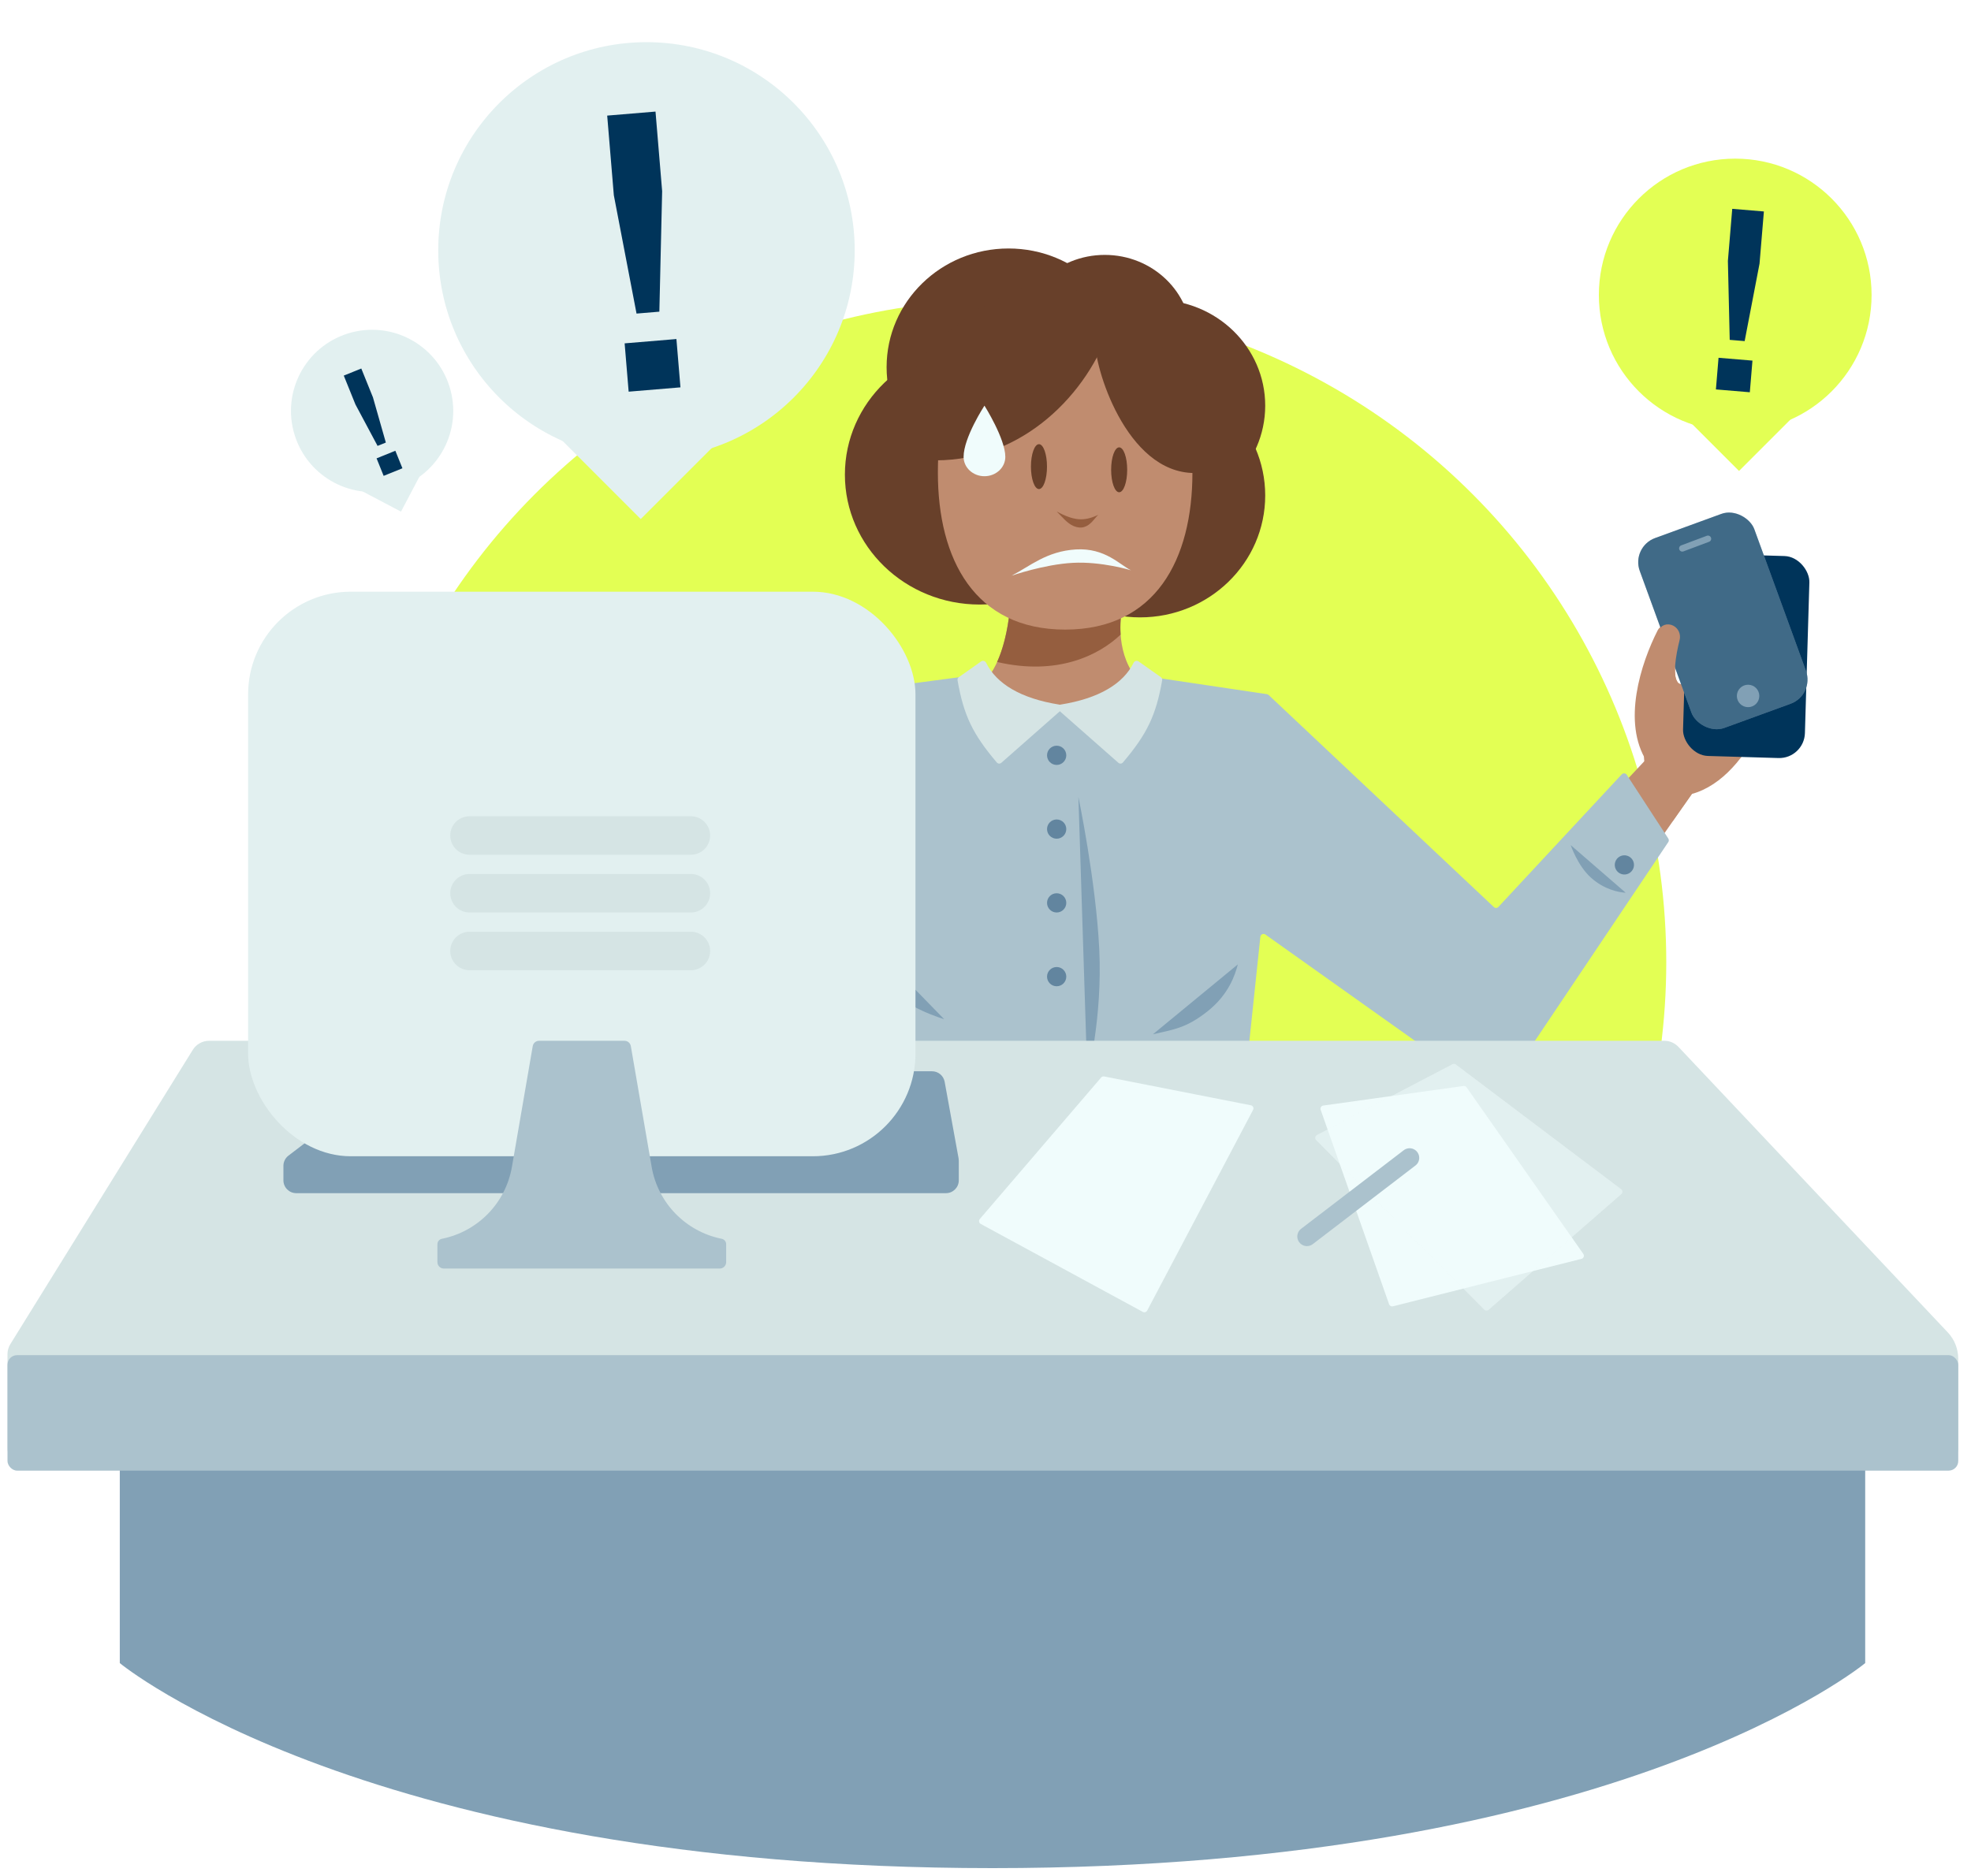 <svg width="125" height="119" viewBox="0 0 125 119" fill="none" xmlns="http://www.w3.org/2000/svg">
<g clip-path="url(#clip0_12729_188035)">
<ellipse cx="63.655" cy="61.036" rx="42.019" ry="42.019" fill="#E3FF54"/>
<ellipse cx="67.624" cy="27.36" rx="9.971" ry="9.36" fill="#68402A"/>
<ellipse cx="70.065" cy="21.459" rx="5.494" ry="5.29" fill="#68402A"/>
<ellipse cx="73.321" cy="25.732" rx="6.918" ry="6.715" fill="#68402A"/>
<ellipse cx="63.96" cy="23.291" rx="7.732" ry="7.529" fill="#68402A"/>
<ellipse cx="72.303" cy="31.43" rx="7.936" ry="7.732" fill="#68402A"/>
<ellipse cx="62.129" cy="30.107" rx="8.546" ry="8.241" fill="#68402A"/>
<path d="M111.268 38.348C112.57 38.674 112.692 40.18 112.59 40.892L112.081 42.418C110.284 45.538 106.242 51.086 104.451 48.319C102.841 45.831 104.071 42.061 105.124 39.994C105.308 39.634 105.749 39.506 106.111 39.687C106.445 39.854 106.61 40.237 106.519 40.6C106.121 42.196 105.9 44.245 107.402 43.028C109.538 41.299 109.64 37.941 111.268 38.348Z" fill="#C08C6F"/>
<path d="M64.059 38.552C63.733 41.889 62.635 43.198 62.126 43.435L67.416 47.199C69.79 46.521 74.131 44.819 72.503 43.435C70.876 42.051 70.943 39.603 71.181 38.552C68.942 37.161 64.385 35.215 64.059 38.552Z" fill="#C08C6F"/>
<path fill-rule="evenodd" clip-rule="evenodd" d="M71.069 40.255C71.022 39.573 71.088 38.958 71.18 38.552C68.942 37.161 64.384 35.215 64.058 38.552C63.906 40.106 63.587 41.221 63.237 41.992C67.078 42.883 69.703 41.555 71.069 40.255Z" fill="#955E3F"/>
<path d="M94.989 58.22L93.772 57.557L87.664 62.969L92.996 66.598C94.101 67.35 95.605 67.074 96.371 65.979L107.372 50.259L104.608 47.938L94.989 58.22Z" fill="#C08C6F"/>
<path d="M37.357 55.604L38.692 55.231L43.427 61.878L37.415 64.215C36.17 64.699 34.767 64.092 34.266 62.853L27.081 45.062L30.297 43.421L37.357 55.604Z" fill="#C08C6F"/>
<path d="M72.153 42.906C69.102 46.169 63.355 44.377 61.906 42.902C61.859 42.854 61.794 42.83 61.727 42.839L52.708 44.034C52.675 44.039 52.643 44.051 52.616 44.071L37.488 54.975C37.39 55.046 37.252 55.016 37.192 54.91L31.623 45.043C31.561 44.933 31.415 44.905 31.318 44.985L27.249 48.297C27.178 48.354 27.155 48.451 27.19 48.535L33.486 63.224C34.191 64.869 36.092 65.637 37.742 64.942L51.415 59.182C51.539 59.13 51.679 59.21 51.696 59.343L54.009 77.318C54.018 77.389 54.062 77.449 54.127 77.477C61.523 80.649 76.326 77.778 77.898 77.46C77.984 77.442 78.04 77.373 78.049 77.285L79.931 59.424C79.947 59.27 80.124 59.19 80.251 59.28L92.162 67.746C93.656 68.808 95.731 68.428 96.752 66.906L105.802 53.416C105.847 53.348 105.848 53.26 105.803 53.191L103.17 49.147C103.098 49.036 102.941 49.023 102.85 49.12L95.028 57.529C94.951 57.611 94.822 57.616 94.74 57.538L80.456 44.085C80.426 44.056 80.388 44.038 80.346 44.032L72.336 42.841C72.268 42.831 72.2 42.856 72.153 42.906Z" fill="#ABC2CD"/>
<path d="M75.623 29.986C75.623 35.481 73.289 39.937 67.552 39.937C61.814 39.937 59.48 35.481 59.48 29.986C59.48 24.49 61.231 20.035 67.552 20.035C73.873 20.035 75.623 24.49 75.623 29.986Z" fill="#C08C6F"/>
<path d="M59.88 64.651L52.885 57.475C53.473 59.126 53.672 60.083 55.365 61.875C57.059 63.666 58.919 64.342 59.88 64.651Z" fill="#81A0B5"/>
<path d="M68.959 68.303L68.392 50.557C68.392 50.557 69.502 55.853 69.715 60.222C69.928 64.591 68.959 68.303 68.959 68.303Z" fill="#81A0B5"/>
<path d="M78.504 61.173L73.117 65.608C74.45 65.298 75.236 65.218 76.585 64.147C77.935 63.077 78.333 61.824 78.504 61.173Z" fill="#81A0B5"/>
<path d="M63.505 48.386L67.285 45.056C67.416 44.94 67.349 44.722 67.176 44.694C64.728 44.307 63.189 43.364 62.539 42.042C62.481 41.925 62.331 41.88 62.224 41.956L60.81 42.954C60.746 42.999 60.714 43.078 60.727 43.155C61.117 45.366 61.674 46.55 63.216 48.365C63.29 48.452 63.42 48.461 63.505 48.386Z" fill="#D5E4E4"/>
<path d="M70.927 48.386L67.147 45.056C67.015 44.94 67.083 44.722 67.256 44.694C69.703 44.307 71.242 43.364 71.892 42.042C71.95 41.925 72.1 41.88 72.207 41.956L73.622 42.954C73.686 42.999 73.718 43.078 73.704 43.155C73.314 45.366 72.757 46.55 71.215 48.365C71.142 48.452 71.012 48.461 70.927 48.386Z" fill="#D5E4E4"/>
<path d="M38.931 56.192L46.055 57.679C46.055 57.679 43.859 58.418 42.087 58.086C40.315 57.753 39.317 56.737 38.931 56.192Z" fill="#81A0B5"/>
<path d="M29.372 52.012L33.603 50.174C33.603 50.174 32.8 51.283 31.763 51.757C30.726 52.231 29.796 52.122 29.372 52.012Z" fill="#81A0B5"/>
<path d="M103.1 56.628L99.613 53.608C99.613 53.608 100.047 54.907 100.895 55.67C101.742 56.432 102.663 56.607 103.1 56.628Z" fill="#81A0B5"/>
<path d="M68.232 34.853C70.094 34.74 71.038 35.848 71.729 36.175C71.729 36.175 69.861 35.601 68.029 35.703C66.198 35.804 64.153 36.518 64.153 36.518C65.332 35.911 66.37 34.966 68.232 34.853Z" fill="#F0FCFC"/>
<path d="M105.775 45.165C104.147 46.304 104.147 47.946 104.351 48.624C103.672 49.506 103.231 51.106 106.894 50.455C110.992 49.727 112.971 43.291 113.413 40.928C113.479 40.579 113.204 40.281 112.849 40.281C112.576 40.281 112.335 40.462 112.241 40.719C111.885 41.695 110.863 44.019 109.03 44.656C108.624 44.351 107.403 44.025 105.775 45.165Z" fill="#C08C6F"/>
<path d="M28.518 38.535L25.096 40.412C25.096 40.412 26.579 40.627 27.436 40.179C28.293 39.731 28.41 38.875 28.518 38.535Z" fill="#955E3F"/>
<path d="M107.439 43.591L110.374 46.163C110.374 46.163 108.88 46.052 108.14 45.429C107.4 44.807 107.471 43.945 107.439 43.591Z" fill="#955E3F"/>
<path d="M67.009 32.447C68.107 33.017 68.699 33.103 69.654 32.656C69.595 32.705 69.53 32.782 69.456 32.871C69.231 33.141 68.923 33.511 68.433 33.46C67.94 33.408 67.612 33.065 67.303 32.741C67.205 32.638 67.108 32.536 67.009 32.447Z" fill="#955E3F"/>
<ellipse cx="70.977" cy="29.801" rx="0.509" ry="1.424" fill="#68402A"/>
<ellipse cx="65.891" cy="29.599" rx="0.509" ry="1.424" fill="#68402A"/>
<path d="M75.76 30.005C71.388 30.005 69.35 23.155 69.452 21.561C68.299 20.815 68.556 20.238 69.452 19.831C70.571 19.323 71.079 19.526 73.623 21.968C76.166 24.41 80.785 30.005 75.76 30.005Z" fill="#68402A"/>
<path d="M57.755 29.09C63.554 29.904 68.031 26.139 69.964 21.866C69.557 20.849 70.319 20.351 69.553 19.424C66.12 15.266 59.075 21.358 57.755 23.799C56.435 26.241 57.755 29.09 57.755 29.09Z" fill="#68402A"/>
<path d="M29.47 44.453C29.165 44.758 28.269 45.328 27.13 45.165L27.842 46.996L29.47 44.453Z" fill="#C08C6F"/>
<path d="M105.228 49.161C105.46 49.525 106.154 50.266 107.301 50.353L106.081 52.083L105.228 49.161Z" fill="#C08C6F"/>
<circle cx="29.98" cy="50.354" r="0.61" fill="#62859F"/>
<circle cx="0.61" cy="0.61" r="0.61" transform="matrix(-0.954 -0.299 -0.299 0.954 103.782 54.464)" fill="#62859F"/>
<circle cx="67.013" cy="47.912" r="0.61" fill="#62859F"/>
<circle cx="67.013" cy="52.591" r="0.61" fill="#62859F"/>
<circle cx="67.013" cy="57.272" r="0.61" fill="#62859F"/>
<circle cx="67.013" cy="61.951" r="0.61" fill="#62859F"/>
<path d="M7.597 89.624H118.29V105.495C118.29 105.495 102.627 118.5 62.943 118.5C23.259 118.5 7.597 105.495 7.597 105.495V89.624Z" fill="#81A0B5"/>
<path d="M122.969 93.083H1.695C1.021 93.083 0.475 92.536 0.475 91.862V85.902C0.475 85.674 0.538 85.452 0.658 85.259L12.224 66.598C12.446 66.239 12.839 66.02 13.261 66.02L105.554 66.02C105.89 66.02 106.211 66.159 106.442 66.403L123.525 84.514C123.952 84.967 124.19 85.566 124.19 86.189V91.862C124.19 92.536 123.644 93.083 122.969 93.083Z" fill="#D5E4E4"/>
<path d="M59.109 67.954H55.923H25.574C25.396 67.954 25.222 68.012 25.08 68.121L18.294 73.305C18.092 73.459 17.974 73.698 17.974 73.952V74.872C17.974 75.321 18.338 75.686 18.788 75.686H59.992C60.442 75.686 60.806 75.321 60.806 74.872V73.623C60.806 73.574 60.802 73.525 60.793 73.477L59.91 68.622C59.84 68.235 59.503 67.954 59.109 67.954Z" fill="#81A0B5"/>
<rect x="0.475" y="85.961" width="123.716" height="7.325" rx="0.61" fill="#ABC2CD"/>
<rect x="15.735" y="37.533" width="42.324" height="35.812" rx="6.511" fill="#E2F0F0"/>
<path d="M29.775 52.998H43.816" stroke="#D5E4E4" stroke-width="2.442" stroke-linecap="round"/>
<path d="M29.775 56.66H43.816" stroke="#D5E4E4" stroke-width="2.442" stroke-linecap="round"/>
<path d="M29.775 60.323H43.816" stroke="#D5E4E4" stroke-width="2.442" stroke-linecap="round"/>
<path d="M33.786 66.358C33.82 66.163 33.989 66.02 34.187 66.02H39.606C39.804 66.02 39.974 66.163 40.007 66.358L41.328 74.017C41.723 76.31 43.489 78.123 45.771 78.58C45.935 78.613 46.053 78.757 46.053 78.925V80.061C46.053 80.285 45.871 80.468 45.647 80.468H28.147C27.922 80.468 27.74 80.285 27.74 80.061V78.925C27.74 78.757 27.859 78.613 28.023 78.58C30.305 78.123 32.071 76.31 32.466 74.017L33.786 66.358Z" fill="#ABC2CD"/>
<rect x="107.069" y="35.091" width="7.732" height="12.819" rx="1.628" transform="rotate(1.691 107.069 35.091)" fill="#00345A"/>
<rect x="103.436" y="34.688" width="7.732" height="12.819" rx="1.628" transform="rotate(-20.034 103.436 34.688)" fill="#81A0B5"/>
<rect x="103.436" y="34.688" width="7.732" height="12.819" rx="1.628" transform="rotate(-20.034 103.436 34.688)" fill="#00345A" fill-opacity="0.5"/>
<path d="M83.756 70.397C83.714 70.276 83.793 70.146 83.92 70.128L92.816 68.886C92.892 68.875 92.967 68.908 93.011 68.971L100.414 79.539C100.495 79.656 100.435 79.818 100.297 79.853L88.338 82.863C88.236 82.889 88.131 82.833 88.096 82.734L83.756 70.397Z" fill="#F0FCFC"/>
<path d="M79.469 70.405C79.533 70.285 79.462 70.137 79.328 70.111L70.027 68.282C69.955 68.268 69.881 68.293 69.834 68.349L62.139 77.326C62.054 77.424 62.082 77.576 62.196 77.637L72.477 83.218C72.576 83.272 72.701 83.234 72.754 83.134L79.469 70.405Z" fill="#F0FCFC"/>
<path opacity="0.5" d="M83.469 72.32C83.373 72.223 83.398 72.06 83.519 71.997L92.115 67.505C92.184 67.469 92.269 67.475 92.331 67.523L102.813 75.431C102.916 75.509 102.921 75.662 102.824 75.747L94.407 83.087C94.326 83.158 94.204 83.153 94.129 83.077L83.469 72.32Z" fill="#F0FCFC"/>
<path d="M89.396 73.447L82.885 78.433" stroke="#ABC2CD" stroke-width="1.221" stroke-linecap="round"/>
<path d="M104.452 48.318C104.452 48.318 104.396 42.492 105.189 40.024C105.313 39.638 105.75 39.505 106.112 39.686C106.446 39.853 106.611 40.236 106.52 40.599C106.268 41.609 106.087 42.801 106.369 43.231C107.608 46.658 104.452 48.318 104.452 48.318Z" fill="#C08C6F"/>
<circle cx="110.863" cy="44.146" r="0.712" fill="#81A0B5"/>
<path d="M106.691 34.786L108.319 34.176" stroke="#81A0B5" stroke-width="0.407" stroke-linecap="round"/>
<circle cx="110.047" cy="18.711" r="8.648" fill="#E3FF54"/>
<ellipse cx="13.206" cy="13.206" rx="13.206" ry="13.206" transform="matrix(-1 0 0 1 54.205 2.675)" fill="#E2F0F0"/>
<ellipse cx="5.146" cy="5.146" rx="5.146" ry="5.146" transform="matrix(-0.955 0.296 0.296 0.955 26.99 19.627)" fill="#E2F0F0"/>
<rect x="106.691" y="26.277" width="5.087" height="5.087" transform="rotate(-45 106.691 26.277)" fill="#E3FF54"/>
<rect width="7.768" height="7.768" transform="matrix(-0.707 -0.707 -0.707 0.707 46.126 27.433)" fill="#E2F0F0"/>
<rect width="3.027" height="3.027" transform="matrix(-0.885 -0.466 -0.466 0.885 26.842 29.775)" fill="#E2F0F0"/>
<path d="M108.989 22.695L111.14 22.875L110.973 24.882L108.822 24.702L108.989 22.695ZM109.858 13.247L111.865 13.414L111.589 16.721L110.645 21.637L109.698 21.558L109.582 16.554L109.858 13.247Z" fill="#00345A"/>
<path d="M42.898 21.506L39.614 21.78L39.869 24.845L43.154 24.571L42.898 21.506ZM41.572 7.078L38.508 7.333L38.929 12.383L40.369 19.891L41.816 19.77L41.993 12.128L41.572 7.078Z" fill="#00345A"/>
<path d="M25.073 28.593L23.882 29.075L24.331 30.185L25.522 29.704L25.073 28.593ZM22.913 23.376L21.802 23.825L22.542 25.656L23.945 28.284L24.47 28.072L23.653 25.207L22.913 23.376Z" fill="#00345A"/>
<path d="M63.757 28.981C63.757 29.659 63.164 30.208 62.434 30.208C61.703 30.208 61.111 29.659 61.111 28.981C61.111 27.753 62.434 25.731 62.434 25.731C62.434 25.731 63.757 27.825 63.757 28.981Z" fill="#F0FCFC"/>
</g>
<defs>
<clipPath id="clip0_12729_188035">
<rect width="123.716" height="118" fill="white" transform="translate(0.476 0.5)"/>
</clipPath>
</defs>
</svg>
